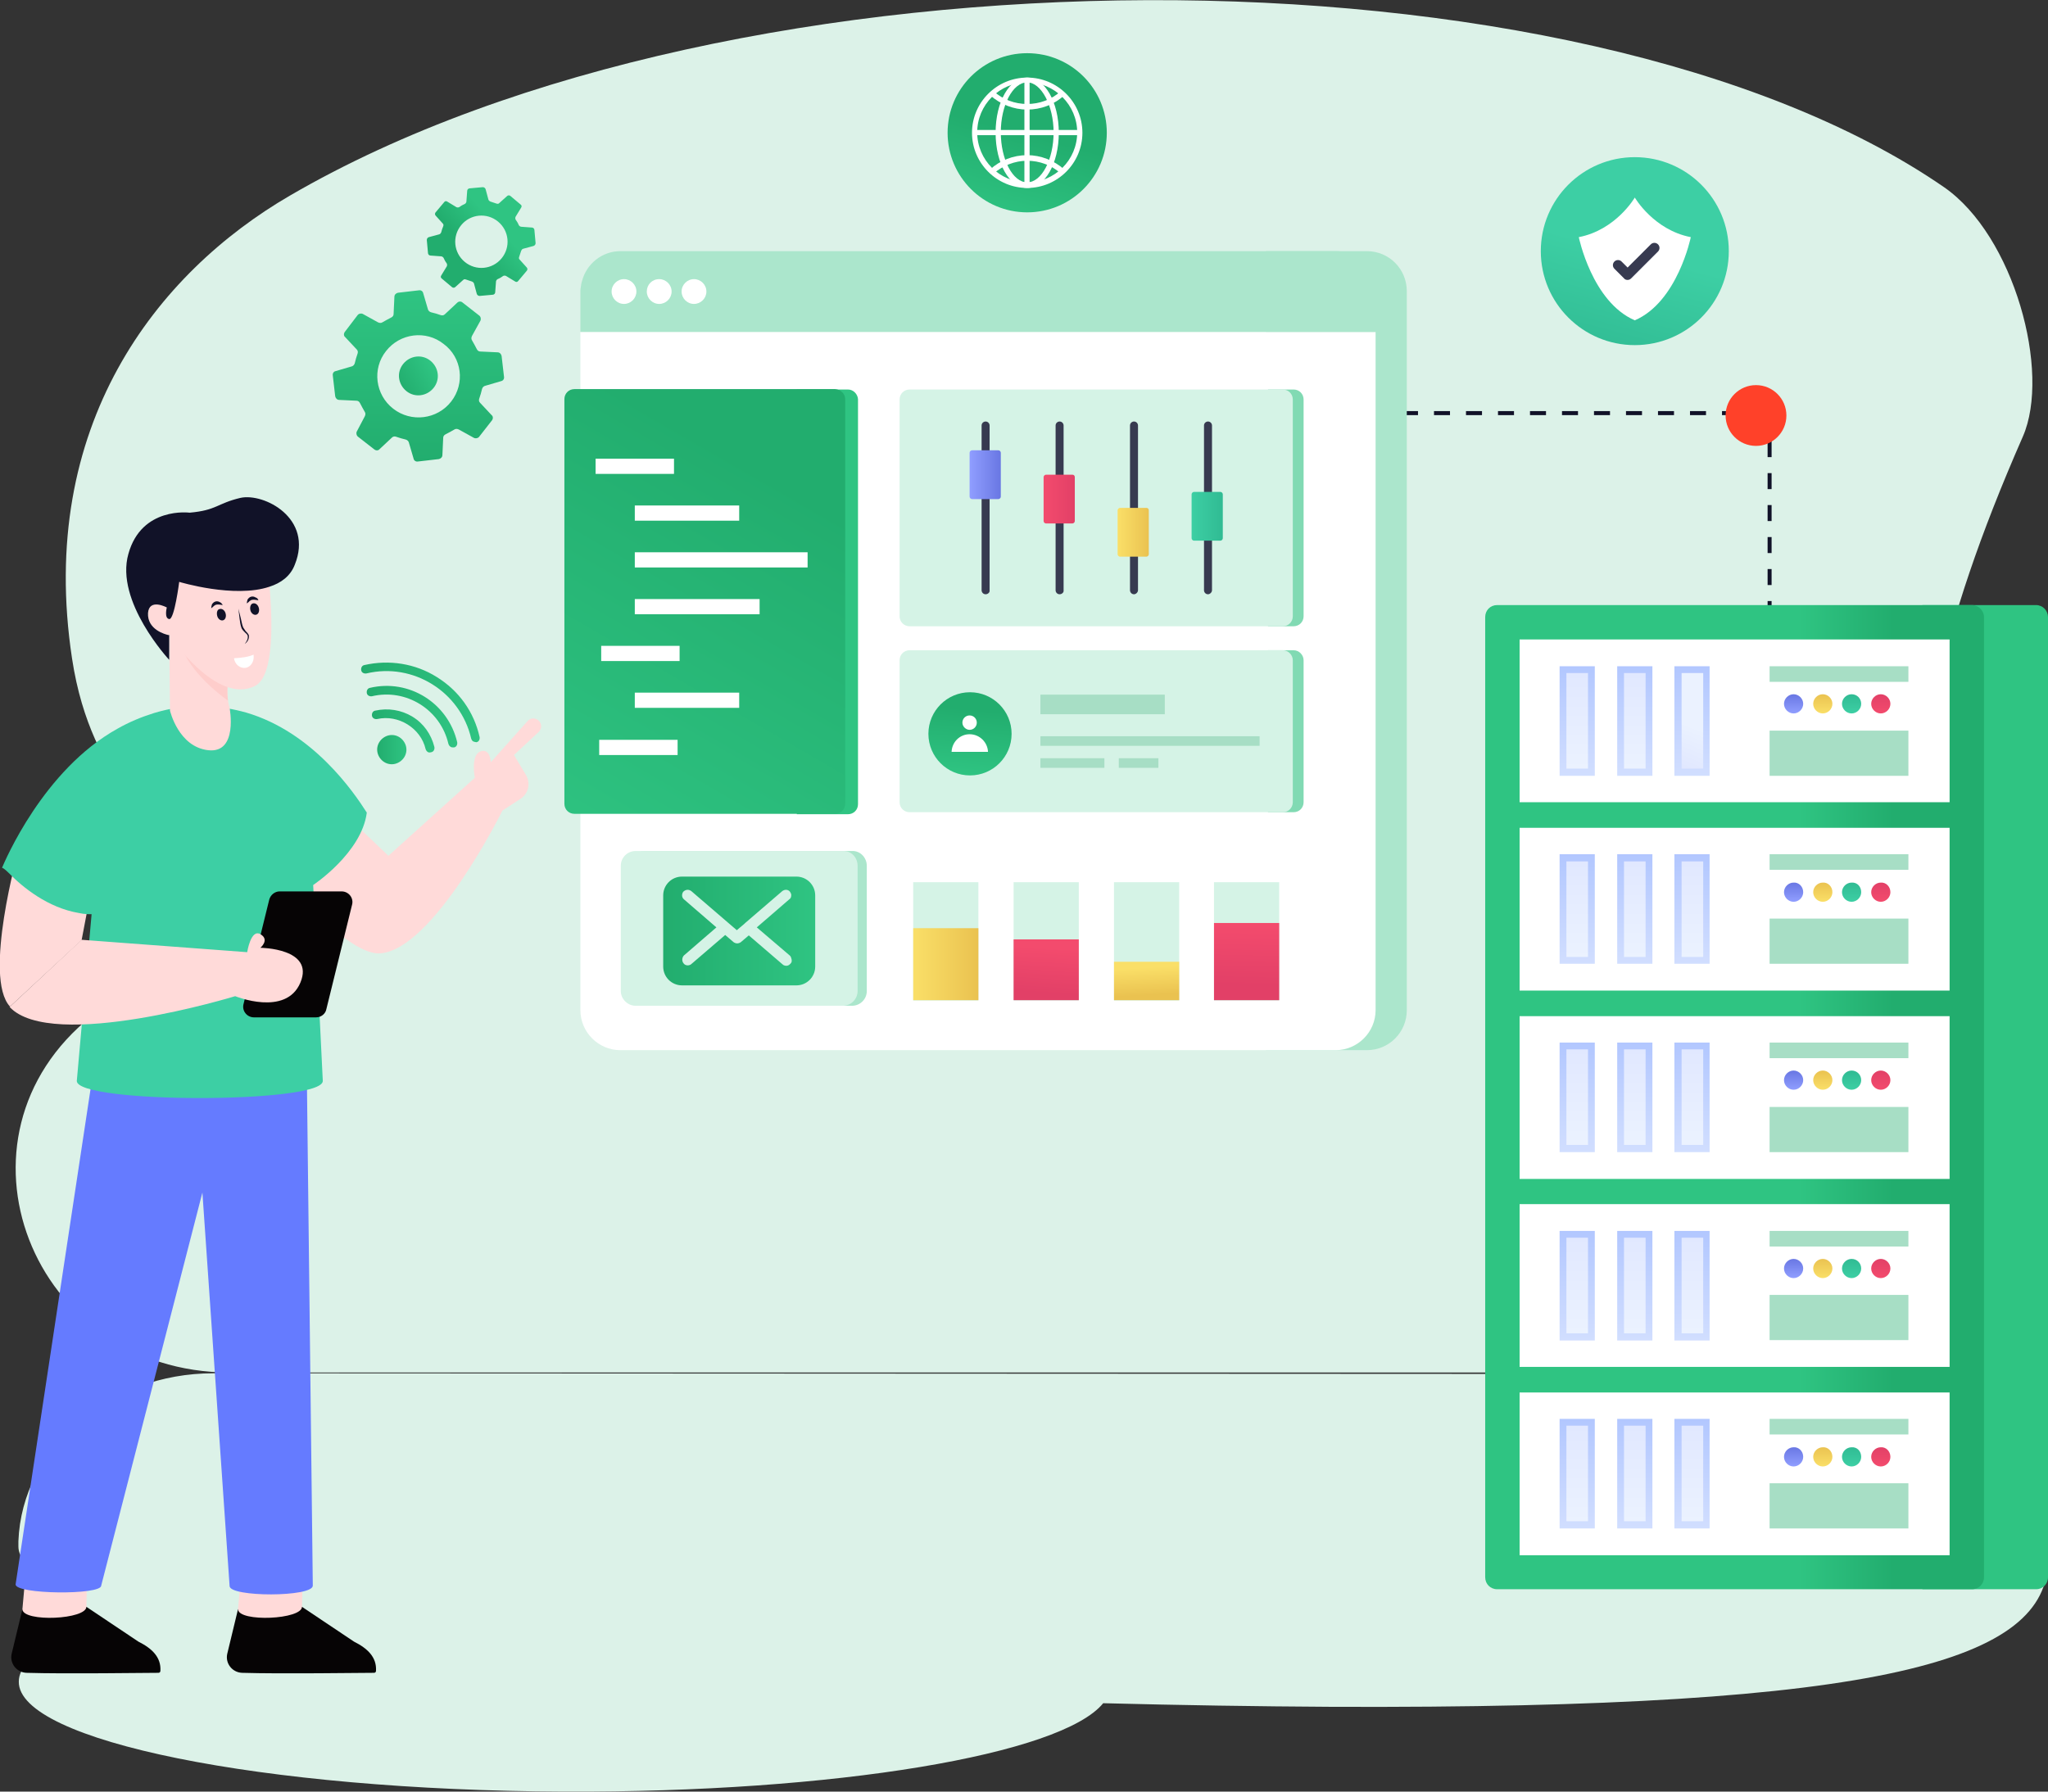 <?xml version="1.0" encoding="utf-8"?>
<!-- Generator: Adobe Illustrator 24.3.0, SVG Export Plug-In . SVG Version: 6.00 Build 0)  -->
<svg version="1.1" id="Layer_1" xmlns="http://www.w3.org/2000/svg" xmlns:xlink="http://www.w3.org/1999/xlink" x="0px" y="0px"
	 viewBox="0 0 512 448" enable-background="new 0 0 512 448" xml:space="preserve">
<rect x="0" y="0" width="512" height="448" fill="#333333" stroke="none"/>
<g id="Admin_Panel">
	<g>
		<g>
			<g>
				<g>
					<g>
						<g>
							<defs>
								<polygon id="SVGID_1_" points="1,1 2,1 1,2 								"/>
							</defs>
							<defs>
								<polygon id="SVGID_3_" points="-1,-1 -2,-1 -1,-2 								"/>
							</defs>
							<clipPath id="SVGID_5_">
								<use xlink:href="#SVGID_1_"  overflow="visible"/>
							</clipPath>
							<clipPath id="SVGID_6_" clip-path="url(#SVGID_5_)">
								<use xlink:href="#SVGID_3_"  overflow="visible"/>
							</clipPath>
							<defs>
								<filter id="Adobe_OpacityMaskFilter" filterUnits="userSpaceOnUse" x="3.9" y="0" width="505.7" height="343.2">
									<feColorMatrix  type="matrix" values="1 0 0 0 0  0 1 0 0 0  0 0 1 0 0  0 0 0 1 0"/>
								</filter>
							</defs>
							<mask maskUnits="userSpaceOnUse" x="3.9" y="0" width="505.7" height="343.2" id="SVGID_7_">
								<g filter="url(#Adobe_OpacityMaskFilter)">
									<g>
										<defs>
											<polygon id="SVGID_8_" points="1,1 2,1 1,2 											"/>
										</defs>
										<defs>
											<polygon id="SVGID_9_" points="-1,-1 -2,-1 -1,-2 											"/>
										</defs>
										<clipPath id="SVGID_10_" clip-path="url(#SVGID_6_)">
											<use xlink:href="#SVGID_8_"  overflow="visible"/>
										</clipPath>
										<clipPath id="SVGID_11_" clip-path="url(#SVGID_10_)">
											<use xlink:href="#SVGID_9_"  overflow="visible"/>
										</clipPath>
										
											<linearGradient id="SVGID_12_" gradientUnits="userSpaceOnUse" x1="288.253" y1="400.85" x2="266.122" y2="253.797" gradientTransform="matrix(1 0 0 -1 0 449)">
											<stop  offset="0" style="stop-color:#000000"/>
											<stop  offset="1" style="stop-color:#FFFFFF"/>
										</linearGradient>
										<path clip-path="url(#SVGID_11_)" fill="url(#SVGID_12_)" d="M456.2,343.2H57.4c-49.7,0-72.5-58.9-34.4-89.2
											c0.3-0.3,0.6-0.5,1-0.8c8.7-6.8,14.3-16.8,14.3-31.3c3.4-19.1-15.3-24.2-20.3-57.3C9.2,106.5,39.1,68.3,72.5,48.9
											C183.8-15.9,395.1-15.9,486,46.8c17.5,12.1,26.8,46.2,19.7,62.4c-43.6,99.3-20,126.1-1.7,161.1
											C521.5,303.8,495.7,343.2,456.2,343.2z"/>
									</g>
								</g>
							</mask>
							
								<linearGradient id="SVGID_13_" gradientUnits="userSpaceOnUse" x1="288.253" y1="400.85" x2="266.122" y2="253.797" gradientTransform="matrix(1 0 0 -1 0 449)">
								<stop  offset="0" style="stop-color:#000000"/>
								<stop  offset="1" style="stop-color:#FFFFFF"/>
							</linearGradient>
							<path clip-path="url(#SVGID_6_)" mask="url(#SVGID_7_)" fill="url(#SVGID_13_)" d="M456.2,343.2H57.4
								c-49.7,0-72.5-58.9-34.4-89.2c0.3-0.3,0.6-0.5,1-0.8c8.7-6.8,14.3-16.8,14.3-31.3c3.4-19.1-15.3-24.2-20.3-57.3
								C9.2,106.5,39.1,68.3,72.5,48.9C183.8-15.9,395.1-15.9,486,46.8c17.5,12.1,26.8,46.2,19.7,62.4
								c-43.6,99.3-20,126.1-1.7,161.1C521.5,303.8,495.7,343.2,456.2,343.2z"/>
						</g>
					</g>
					<path fill="#DCF2E8" d="M456.2,343.2H57.4c-49.7,0-72.5-58.9-34.4-89.2c0.3-0.3,0.6-0.5,1-0.8c8.7-6.8,14.3-16.8,14.3-31.3
						c3.4-19.1-15.3-24.2-20.3-57.3C9.2,106.5,39.1,68.3,72.5,48.9C183.8-15.9,395.1-15.9,486,46.8c17.5,12.1,26.8,46.2,19.7,62.4
						c-43.6,99.3-20,126.1-1.7,161.1C521.5,303.8,495.7,343.2,456.2,343.2z"/>
				</g>
				<g>
					<g>
						<defs>
							<polygon id="SVGID_14_" points="1,1 2,1 1,2 							"/>
						</defs>
						<defs>
							<polygon id="SVGID_15_" points="-1,-1 -2,-1 -1,-2 							"/>
						</defs>
						<clipPath id="SVGID_16_">
							<use xlink:href="#SVGID_14_"  overflow="visible"/>
						</clipPath>
						<clipPath id="SVGID_17_" clip-path="url(#SVGID_16_)">
							<use xlink:href="#SVGID_15_"  overflow="visible"/>
						</clipPath>
						<defs>
							<filter id="Adobe_OpacityMaskFilter_1_" filterUnits="userSpaceOnUse" x="4.6" y="343.4" width="507.4" height="104.6">
								<feColorMatrix  type="matrix" values="1 0 0 0 0  0 1 0 0 0  0 0 1 0 0  0 0 0 1 0"/>
							</filter>
						</defs>
						<mask maskUnits="userSpaceOnUse" x="4.6" y="343.4" width="507.4" height="104.6" id="SVGID_18_">
							<g filter="url(#Adobe_OpacityMaskFilter_1_)">
								<g>
									<defs>
										<polygon id="SVGID_19_" points="1,1 2,1 1,2 										"/>
									</defs>
									<defs>
										<polygon id="SVGID_20_" points="-1,-1 -2,-1 -1,-2 										"/>
									</defs>
									<clipPath id="SVGID_21_" clip-path="url(#SVGID_17_)">
										<use xlink:href="#SVGID_19_"  overflow="visible"/>
									</clipPath>
									<clipPath id="SVGID_22_" clip-path="url(#SVGID_21_)">
										<use xlink:href="#SVGID_20_"  overflow="visible"/>
									</clipPath>
									
										<linearGradient id="SVGID_23_" gradientUnits="userSpaceOnUse" x1="258.3" y1="17.896" x2="258.3" y2="126.059" gradientTransform="matrix(1 0 0 -1 0 449)">
										<stop  offset="0" style="stop-color:#000000"/>
										<stop  offset="1" style="stop-color:#FFFFFF"/>
									</linearGradient>
									<path clip-path="url(#SVGID_22_)" fill="url(#SVGID_23_)" d="M512,389v1.2c-0.2,24.8-39.9,37.2-179.4,36.6
										c-18.3-0.1-37.4-0.4-56.8-0.9c-10.4,12.8-66.8,22.4-134.9,22.1C65.5,447.7,4.5,435.3,4.7,420.5c0-1.8,0.9-3.5,2.5-5.1
										c7.1-7.1,6.5-17-0.4-24.2c-1.5-1.5-2.2-3-2.2-4.5c0-0.4,0-0.9,0-1.3c0.9-23.5,22.7-42,48.7-42l407.4,0.2
										C488.6,343.4,511.7,363.7,512,389z"/>
								</g>
							</g>
						</mask>
						
							<linearGradient id="SVGID_24_" gradientUnits="userSpaceOnUse" x1="258.3" y1="17.896" x2="258.3" y2="126.059" gradientTransform="matrix(1 0 0 -1 0 449)">
							<stop  offset="0" style="stop-color:#000000"/>
							<stop  offset="1" style="stop-color:#FFFFFF"/>
						</linearGradient>
						<path clip-path="url(#SVGID_17_)" mask="url(#SVGID_18_)" fill="url(#SVGID_24_)" d="M512,389v1.2
							c-0.2,24.8-39.9,37.2-179.4,36.6c-18.3-0.1-37.4-0.4-56.8-0.9c-10.4,12.8-66.8,22.4-134.9,22.1
							C65.5,447.7,4.5,435.3,4.7,420.5c0-1.8,0.9-3.5,2.5-5.1c7.1-7.1,6.5-17-0.4-24.2c-1.5-1.5-2.2-3-2.2-4.5c0-0.4,0-0.9,0-1.3
							c0.9-23.5,22.7-42,48.7-42l407.4,0.2C488.6,343.4,511.7,363.7,512,389z"/>
					</g>
				</g>
				<path fill="#DCF2E8" d="M512,389v1.2c-0.2,24.8-39.9,37.2-179.4,36.6c-18.3-0.1-37.4-0.4-56.8-0.9
					c-10.4,12.8-66.8,22.4-134.9,22.1C65.5,447.7,4.5,435.3,4.7,420.5c0-1.8,0.9-3.5,2.5-5.1c7.1-7.1,6.5-17-0.4-24.2
					c-1.5-1.5-2.2-3-2.2-4.5c0-0.4,0-0.9,0-1.3c0.9-23.5,22.7-42,48.7-42l407.4,0.2C488.6,343.4,511.7,363.7,512,389z"/>
			</g>
		</g>
		<g>
			<g>
				<g>
					<path fill="#111228" d="M442.9,210.3h-1v-4h1V210.3z M442.9,202.3h-1v-4h1V202.3z M442.9,194.3h-1v-4h1V194.3z M442.9,186.3h-1
						v-4h1V186.3z M442.9,178.3h-1v-4h1V178.3z M442.9,170.3h-1v-4h1V170.3z M442.9,162.3h-1v-4h1V162.3z M442.9,154.3h-1v-4h1
						V154.3z M442.9,146.3h-1v-4h1V146.3z M442.9,138.3h-1v-4h1V138.3z M442.9,130.3h-1v-4h1V130.3z M442.9,122.3h-1v-4h1V122.3z
						 M442.9,114.3h-1v-4h1V114.3z M441,106.7c-0.6-1-1.6-1.9-2.7-2.4l0.4-0.9c1.3,0.6,2.4,1.5,3.2,2.8L441,106.7z M434.5,103.8h-4
						v-1h4V103.8z M426.5,103.8h-4v-1h4V103.8z M418.5,103.8h-4v-1h4V103.8z M410.5,103.8h-4v-1h4V103.8z M402.5,103.8h-4v-1h4
						V103.8z M394.5,103.8h-4v-1h4V103.8z M386.5,103.8h-4v-1h4V103.8z M378.5,103.8h-4v-1h4V103.8z M370.5,103.8h-4v-1h4V103.8z
						 M362.5,103.8h-4v-1h4V103.8z M354.5,103.8h-4v-1h4V103.8z M346.5,103.8h-4v-1h4V103.8z M338.5,103.8h-4v-1h4V103.8z
						 M330.5,103.8h-4v-1h4V103.8z"/>
				</g>
				<g>
					
						<linearGradient id="SVGID_25_" gradientUnits="userSpaceOnUse" x1="418.336" y1="174.65" x2="455.219" y2="174.65" gradientTransform="matrix(1 0 0 -1 0 449)">
						<stop  offset="0" style="stop-color:#22AD6E"/>
						<stop  offset="1" style="stop-color:#2FC482"/>
					</linearGradient>
					<path fill="url(#SVGID_25_)" d="M509,151.3h-28.4v246.1H509c1.7,0,3-1.3,3-3V154.3C512,152.7,510.7,151.3,509,151.3z"/>
					
						<linearGradient id="SVGID_26_" gradientUnits="userSpaceOnUse" x1="473.191" y1="174.65" x2="449.799" y2="174.65" gradientTransform="matrix(1 0 0 -1 0 449)">
						<stop  offset="0" style="stop-color:#22AD6E"/>
						<stop  offset="1" style="stop-color:#2FC482"/>
					</linearGradient>
					<path fill="url(#SVGID_26_)" d="M496,154.3v240.1c0,1.7-1.3,3-3,3H374.3c-1.7,0-3-1.3-3-3V154.3c0-1.7,1.3-3,3-3H493
						C494.6,151.3,496,152.7,496,154.3z"/>
					<g>
						<rect x="379.9" y="159.9" fill="#FFFFFF" width="107.5" height="40.7"/>
						<g>
							<g>
								<rect x="442.4" y="166.6" fill="#A7DEC5" width="34.7" height="3.9"/>
								<rect x="442.4" y="182.7" fill="#A7DEC5" width="34.7" height="11.3"/>
								
									<linearGradient id="SVGID_27_" gradientUnits="userSpaceOnUse" x1="448.4" y1="270.58" x2="448.4" y2="275.415" gradientTransform="matrix(1 0 0 -1 0 449)">
									<stop  offset="0" style="stop-color:#909EFF"/>
									<stop  offset="1" style="stop-color:#6977E3"/>
								</linearGradient>
								<path fill="url(#SVGID_27_)" d="M450.8,176c0,1.3-1.1,2.4-2.4,2.4s-2.4-1.1-2.4-2.4c0-1.3,1.1-2.4,2.4-2.4
									C449.7,173.6,450.8,174.7,450.8,176z"/>
								
									<linearGradient id="SVGID_28_" gradientUnits="userSpaceOnUse" x1="455.7" y1="270.58" x2="455.7" y2="275.415" gradientTransform="matrix(1 0 0 -1 0 449)">
									<stop  offset="0" style="stop-color:#FADF68"/>
									<stop  offset="1" style="stop-color:#EAC250"/>
								</linearGradient>
								<path fill="url(#SVGID_28_)" d="M458.1,176c0,1.3-1.1,2.4-2.4,2.4s-2.4-1.1-2.4-2.4c0-1.3,1.1-2.4,2.4-2.4
									S458.1,174.7,458.1,176z"/>
								
									<linearGradient id="SVGID_29_" gradientUnits="userSpaceOnUse" x1="462.9" y1="270.58" x2="462.9" y2="275.415" gradientTransform="matrix(1 0 0 -1 0 449)">
									<stop  offset="0" style="stop-color:#3DCFA4"/>
									<stop  offset="1" style="stop-color:#30BB93"/>
								</linearGradient>
								<path fill="url(#SVGID_29_)" d="M465.3,176c0,1.3-1.1,2.4-2.4,2.4s-2.4-1.1-2.4-2.4c0-1.3,1.1-2.4,2.4-2.4
									C464.3,173.6,465.3,174.7,465.3,176z"/>
								
									<linearGradient id="SVGID_30_" gradientUnits="userSpaceOnUse" x1="470.2" y1="270.58" x2="470.2" y2="275.415" gradientTransform="matrix(1 0 0 -1 0 449)">
									<stop  offset="0" style="stop-color:#F34B6D"/>
									<stop  offset="1" style="stop-color:#E24067"/>
								</linearGradient>
								<path fill="url(#SVGID_30_)" d="M472.6,176c0,1.3-1.1,2.4-2.4,2.4s-2.4-1.1-2.4-2.4c0-1.3,1.1-2.4,2.4-2.4
									S472.6,174.7,472.6,176z"/>
							</g>
							<g>
								
									<linearGradient id="SVGID_31_" gradientUnits="userSpaceOnUse" x1="423" y1="255.067" x2="423" y2="282.418" gradientTransform="matrix(1 0 0 -1 0 449)">
									<stop  offset="0" style="stop-color:#D1DEFF"/>
									<stop  offset="1" style="stop-color:#B2C7FF"/>
								</linearGradient>
								<rect x="418.6" y="166.6" fill="url(#SVGID_31_)" width="8.8" height="27.4"/>
								
									<linearGradient id="SVGID_32_" gradientUnits="userSpaceOnUse" x1="422.618" y1="267.554" x2="418.84" y2="258.182" gradientTransform="matrix(1 0 0 -1 0 449)">
									<stop  offset="0" style="stop-color:#EBF2FF"/>
									<stop  offset="1" style="stop-color:#E1E8FF"/>
								</linearGradient>
								<rect x="420.4" y="168.3" fill="url(#SVGID_32_)" width="5.4" height="23.9"/>
								
									<linearGradient id="SVGID_33_" gradientUnits="userSpaceOnUse" x1="408.7" y1="255.067" x2="408.7" y2="282.418" gradientTransform="matrix(1 0 0 -1 0 449)">
									<stop  offset="0" style="stop-color:#D1DEFF"/>
									<stop  offset="1" style="stop-color:#B2C7FF"/>
								</linearGradient>
								<rect x="404.3" y="166.6" fill="url(#SVGID_33_)" width="8.8" height="27.4"/>
								
									<linearGradient id="SVGID_34_" gradientUnits="userSpaceOnUse" x1="408.7" y1="256.8" x2="408.7" y2="280.7" gradientTransform="matrix(1 0 0 -1 0 449)">
									<stop  offset="0" style="stop-color:#EBF2FF"/>
									<stop  offset="1" style="stop-color:#E1E8FF"/>
								</linearGradient>
								<rect x="406" y="168.3" fill="url(#SVGID_34_)" width="5.4" height="23.9"/>
								
									<linearGradient id="SVGID_35_" gradientUnits="userSpaceOnUse" x1="394.3" y1="255.067" x2="394.3" y2="282.418" gradientTransform="matrix(1 0 0 -1 0 449)">
									<stop  offset="0" style="stop-color:#D1DEFF"/>
									<stop  offset="1" style="stop-color:#B2C7FF"/>
								</linearGradient>
								<rect x="389.9" y="166.6" fill="url(#SVGID_35_)" width="8.8" height="27.4"/>
								
									<linearGradient id="SVGID_36_" gradientUnits="userSpaceOnUse" x1="394.3" y1="256.8" x2="394.3" y2="280.7" gradientTransform="matrix(1 0 0 -1 0 449)">
									<stop  offset="0" style="stop-color:#EBF2FF"/>
									<stop  offset="1" style="stop-color:#E1E8FF"/>
								</linearGradient>
								<rect x="391.6" y="168.3" fill="url(#SVGID_36_)" width="5.4" height="23.9"/>
							</g>
						</g>
					</g>
					<g>
						<rect x="379.9" y="207" fill="#FFFFFF" width="107.5" height="40.7"/>
						<g>
							<g>
								<rect x="442.4" y="213.6" fill="#A7DEC5" width="34.7" height="3.9"/>
								<rect x="442.4" y="229.7" fill="#A7DEC5" width="34.7" height="11.3"/>
								
									<linearGradient id="SVGID_37_" gradientUnits="userSpaceOnUse" x1="448.4" y1="223.518" x2="448.4" y2="228.352" gradientTransform="matrix(1 0 0 -1 0 449)">
									<stop  offset="0" style="stop-color:#909EFF"/>
									<stop  offset="1" style="stop-color:#6977E3"/>
								</linearGradient>
								<path fill="url(#SVGID_37_)" d="M450.8,223.1c0,1.3-1.1,2.4-2.4,2.4s-2.4-1.1-2.4-2.4c0-1.3,1.1-2.4,2.4-2.4
									C449.7,220.6,450.8,221.7,450.8,223.1z"/>
								
									<linearGradient id="SVGID_38_" gradientUnits="userSpaceOnUse" x1="455.7" y1="223.518" x2="455.7" y2="228.352" gradientTransform="matrix(1 0 0 -1 0 449)">
									<stop  offset="0" style="stop-color:#FADF68"/>
									<stop  offset="1" style="stop-color:#EAC250"/>
								</linearGradient>
								<path fill="url(#SVGID_38_)" d="M458.1,223.1c0,1.3-1.1,2.4-2.4,2.4s-2.4-1.1-2.4-2.4c0-1.3,1.1-2.4,2.4-2.4
									C457,220.6,458.1,221.7,458.1,223.1z"/>
								
									<linearGradient id="SVGID_39_" gradientUnits="userSpaceOnUse" x1="462.9" y1="223.518" x2="462.9" y2="228.352" gradientTransform="matrix(1 0 0 -1 0 449)">
									<stop  offset="0" style="stop-color:#3DCFA4"/>
									<stop  offset="1" style="stop-color:#30BB93"/>
								</linearGradient>
								<path fill="url(#SVGID_39_)" d="M465.3,223.1c0,1.3-1.1,2.4-2.4,2.4s-2.4-1.1-2.4-2.4c0-1.3,1.1-2.4,2.4-2.4
									C464.3,220.6,465.3,221.7,465.3,223.1z"/>
								
									<linearGradient id="SVGID_40_" gradientUnits="userSpaceOnUse" x1="470.2" y1="223.518" x2="470.2" y2="228.352" gradientTransform="matrix(1 0 0 -1 0 449)">
									<stop  offset="0" style="stop-color:#F34B6D"/>
									<stop  offset="1" style="stop-color:#E24067"/>
								</linearGradient>
								<path fill="url(#SVGID_40_)" d="M472.6,223.1c0,1.3-1.1,2.4-2.4,2.4s-2.4-1.1-2.4-2.4c0-1.3,1.1-2.4,2.4-2.4
									C471.5,220.6,472.6,221.7,472.6,223.1z"/>
							</g>
							<g>
								
									<linearGradient id="SVGID_41_" gradientUnits="userSpaceOnUse" x1="423" y1="208" x2="423" y2="235.351" gradientTransform="matrix(1 0 0 -1 0 449)">
									<stop  offset="0" style="stop-color:#D1DEFF"/>
									<stop  offset="1" style="stop-color:#B2C7FF"/>
								</linearGradient>
								<rect x="418.6" y="213.6" fill="url(#SVGID_41_)" width="8.8" height="27.4"/>
								
									<linearGradient id="SVGID_42_" gradientUnits="userSpaceOnUse" x1="423.1" y1="209.7" x2="423.1" y2="233.6" gradientTransform="matrix(1 0 0 -1 0 449)">
									<stop  offset="0" style="stop-color:#EBF2FF"/>
									<stop  offset="1" style="stop-color:#E1E8FF"/>
								</linearGradient>
								<rect x="420.4" y="215.4" fill="url(#SVGID_42_)" width="5.4" height="23.9"/>
								
									<linearGradient id="SVGID_43_" gradientUnits="userSpaceOnUse" x1="408.7" y1="208" x2="408.7" y2="235.351" gradientTransform="matrix(1 0 0 -1 0 449)">
									<stop  offset="0" style="stop-color:#D1DEFF"/>
									<stop  offset="1" style="stop-color:#B2C7FF"/>
								</linearGradient>
								<rect x="404.3" y="213.6" fill="url(#SVGID_43_)" width="8.8" height="27.4"/>
								
									<linearGradient id="SVGID_44_" gradientUnits="userSpaceOnUse" x1="408.7" y1="209.7" x2="408.7" y2="233.6" gradientTransform="matrix(1 0 0 -1 0 449)">
									<stop  offset="0" style="stop-color:#EBF2FF"/>
									<stop  offset="1" style="stop-color:#E1E8FF"/>
								</linearGradient>
								<rect x="406" y="215.4" fill="url(#SVGID_44_)" width="5.4" height="23.9"/>
								
									<linearGradient id="SVGID_45_" gradientUnits="userSpaceOnUse" x1="394.3" y1="208" x2="394.3" y2="235.351" gradientTransform="matrix(1 0 0 -1 0 449)">
									<stop  offset="0" style="stop-color:#D1DEFF"/>
									<stop  offset="1" style="stop-color:#B2C7FF"/>
								</linearGradient>
								<rect x="389.9" y="213.6" fill="url(#SVGID_45_)" width="8.8" height="27.4"/>
								
									<linearGradient id="SVGID_46_" gradientUnits="userSpaceOnUse" x1="394.3" y1="209.7" x2="394.3" y2="233.6" gradientTransform="matrix(1 0 0 -1 0 449)">
									<stop  offset="0" style="stop-color:#EBF2FF"/>
									<stop  offset="1" style="stop-color:#E1E8FF"/>
								</linearGradient>
								<rect x="391.6" y="215.4" fill="url(#SVGID_46_)" width="5.4" height="23.9"/>
							</g>
						</g>
					</g>
					<g>
						<rect x="379.9" y="254.1" fill="#FFFFFF" width="107.5" height="40.7"/>
						<g>
							<g>
								<rect x="442.4" y="260.7" fill="#A7DEC5" width="34.7" height="3.9"/>
								<rect x="442.4" y="276.8" fill="#A7DEC5" width="34.7" height="11.3"/>
								
									<linearGradient id="SVGID_47_" gradientUnits="userSpaceOnUse" x1="448.4" y1="176.455" x2="448.4" y2="181.289" gradientTransform="matrix(1 0 0 -1 0 449)">
									<stop  offset="0" style="stop-color:#909EFF"/>
									<stop  offset="1" style="stop-color:#6977E3"/>
								</linearGradient>
								<path fill="url(#SVGID_47_)" d="M450.8,270.1c0,1.3-1.1,2.4-2.4,2.4s-2.4-1.1-2.4-2.4s1.1-2.4,2.4-2.4
									C449.7,267.7,450.8,268.8,450.8,270.1z"/>
								
									<linearGradient id="SVGID_48_" gradientUnits="userSpaceOnUse" x1="455.7" y1="176.455" x2="455.7" y2="181.289" gradientTransform="matrix(1 0 0 -1 0 449)">
									<stop  offset="0" style="stop-color:#FADF68"/>
									<stop  offset="1" style="stop-color:#EAC250"/>
								</linearGradient>
								<path fill="url(#SVGID_48_)" d="M458.1,270.1c0,1.3-1.1,2.4-2.4,2.4s-2.4-1.1-2.4-2.4s1.1-2.4,2.4-2.4
									S458.1,268.8,458.1,270.1z"/>
								
									<linearGradient id="SVGID_49_" gradientUnits="userSpaceOnUse" x1="462.9" y1="176.455" x2="462.9" y2="181.289" gradientTransform="matrix(1 0 0 -1 0 449)">
									<stop  offset="0" style="stop-color:#3DCFA4"/>
									<stop  offset="1" style="stop-color:#30BB93"/>
								</linearGradient>
								<path fill="url(#SVGID_49_)" d="M465.3,270.1c0,1.3-1.1,2.4-2.4,2.4s-2.4-1.1-2.4-2.4s1.1-2.4,2.4-2.4
									C464.3,267.7,465.3,268.8,465.3,270.1z"/>
								
									<linearGradient id="SVGID_50_" gradientUnits="userSpaceOnUse" x1="470.2" y1="176.455" x2="470.2" y2="181.289" gradientTransform="matrix(1 0 0 -1 0 449)">
									<stop  offset="0" style="stop-color:#F34B6D"/>
									<stop  offset="1" style="stop-color:#E24067"/>
								</linearGradient>
								<path fill="url(#SVGID_50_)" d="M472.6,270.1c0,1.3-1.1,2.4-2.4,2.4s-2.4-1.1-2.4-2.4s1.1-2.4,2.4-2.4
									S472.6,268.8,472.6,270.1z"/>
							</g>
							<g>
								
									<linearGradient id="SVGID_51_" gradientUnits="userSpaceOnUse" x1="423" y1="160.941" x2="423" y2="188.292" gradientTransform="matrix(1 0 0 -1 0 449)">
									<stop  offset="0" style="stop-color:#D1DEFF"/>
									<stop  offset="1" style="stop-color:#B2C7FF"/>
								</linearGradient>
								<rect x="418.6" y="260.7" fill="url(#SVGID_51_)" width="8.8" height="27.4"/>
								
									<linearGradient id="SVGID_52_" gradientUnits="userSpaceOnUse" x1="423.1" y1="162.656" x2="423.1" y2="186.556" gradientTransform="matrix(1 0 0 -1 0 449)">
									<stop  offset="0" style="stop-color:#EBF2FF"/>
									<stop  offset="1" style="stop-color:#E1E8FF"/>
								</linearGradient>
								<rect x="420.4" y="262.4" fill="url(#SVGID_52_)" width="5.4" height="23.9"/>
								
									<linearGradient id="SVGID_53_" gradientUnits="userSpaceOnUse" x1="408.7" y1="160.941" x2="408.7" y2="188.292" gradientTransform="matrix(1 0 0 -1 0 449)">
									<stop  offset="0" style="stop-color:#D1DEFF"/>
									<stop  offset="1" style="stop-color:#B2C7FF"/>
								</linearGradient>
								<rect x="404.3" y="260.7" fill="url(#SVGID_53_)" width="8.8" height="27.4"/>
								
									<linearGradient id="SVGID_54_" gradientUnits="userSpaceOnUse" x1="408.7" y1="162.656" x2="408.7" y2="186.556" gradientTransform="matrix(1 0 0 -1 0 449)">
									<stop  offset="0" style="stop-color:#EBF2FF"/>
									<stop  offset="1" style="stop-color:#E1E8FF"/>
								</linearGradient>
								<rect x="406" y="262.4" fill="url(#SVGID_54_)" width="5.4" height="23.9"/>
								
									<linearGradient id="SVGID_55_" gradientUnits="userSpaceOnUse" x1="394.3" y1="160.941" x2="394.3" y2="188.292" gradientTransform="matrix(1 0 0 -1 0 449)">
									<stop  offset="0" style="stop-color:#D1DEFF"/>
									<stop  offset="1" style="stop-color:#B2C7FF"/>
								</linearGradient>
								<rect x="389.9" y="260.7" fill="url(#SVGID_55_)" width="8.8" height="27.4"/>
								
									<linearGradient id="SVGID_56_" gradientUnits="userSpaceOnUse" x1="394.3" y1="162.656" x2="394.3" y2="186.556" gradientTransform="matrix(1 0 0 -1 0 449)">
									<stop  offset="0" style="stop-color:#EBF2FF"/>
									<stop  offset="1" style="stop-color:#E1E8FF"/>
								</linearGradient>
								<rect x="391.6" y="262.4" fill="url(#SVGID_56_)" width="5.4" height="23.9"/>
							</g>
						</g>
					</g>
					<g>
						<rect x="379.9" y="301.1" fill="#FFFFFF" width="107.5" height="40.7"/>
						<g>
							<g>
								<rect x="442.4" y="307.8" fill="#A7DEC5" width="34.7" height="3.9"/>
								<rect x="442.4" y="323.8" fill="#A7DEC5" width="34.7" height="11.3"/>
								
									<linearGradient id="SVGID_57_" gradientUnits="userSpaceOnUse" x1="448.4" y1="129.392" x2="448.4" y2="134.226" gradientTransform="matrix(1 0 0 -1 0 449)">
									<stop  offset="0" style="stop-color:#909EFF"/>
									<stop  offset="1" style="stop-color:#6977E3"/>
								</linearGradient>
								<path fill="url(#SVGID_57_)" d="M450.8,317.2c0,1.3-1.1,2.4-2.4,2.4s-2.4-1.1-2.4-2.4s1.1-2.4,2.4-2.4
									C449.7,314.8,450.8,315.9,450.8,317.2z"/>
								
									<linearGradient id="SVGID_58_" gradientUnits="userSpaceOnUse" x1="455.7" y1="129.392" x2="455.7" y2="134.226" gradientTransform="matrix(1 0 0 -1 0 449)">
									<stop  offset="0" style="stop-color:#FADF68"/>
									<stop  offset="1" style="stop-color:#EAC250"/>
								</linearGradient>
								<path fill="url(#SVGID_58_)" d="M458.1,317.2c0,1.3-1.1,2.4-2.4,2.4s-2.4-1.1-2.4-2.4s1.1-2.4,2.4-2.4
									C457,314.8,458.1,315.9,458.1,317.2z"/>
								
									<linearGradient id="SVGID_59_" gradientUnits="userSpaceOnUse" x1="462.9" y1="129.392" x2="462.9" y2="134.226" gradientTransform="matrix(1 0 0 -1 0 449)">
									<stop  offset="0" style="stop-color:#3DCFA4"/>
									<stop  offset="1" style="stop-color:#30BB93"/>
								</linearGradient>
								<path fill="url(#SVGID_59_)" d="M465.3,317.2c0,1.3-1.1,2.4-2.4,2.4s-2.4-1.1-2.4-2.4s1.1-2.4,2.4-2.4
									C464.3,314.8,465.3,315.9,465.3,317.2z"/>
								
									<linearGradient id="SVGID_60_" gradientUnits="userSpaceOnUse" x1="470.2" y1="129.392" x2="470.2" y2="134.226" gradientTransform="matrix(1 0 0 -1 0 449)">
									<stop  offset="0" style="stop-color:#F34B6D"/>
									<stop  offset="1" style="stop-color:#E24067"/>
								</linearGradient>
								<path fill="url(#SVGID_60_)" d="M472.6,317.2c0,1.3-1.1,2.4-2.4,2.4s-2.4-1.1-2.4-2.4s1.1-2.4,2.4-2.4
									C471.5,314.8,472.6,315.9,472.6,317.2z"/>
							</g>
							<g>
								
									<linearGradient id="SVGID_61_" gradientUnits="userSpaceOnUse" x1="423" y1="113.879" x2="423" y2="141.23" gradientTransform="matrix(1 0 0 -1 0 449)">
									<stop  offset="0" style="stop-color:#D1DEFF"/>
									<stop  offset="1" style="stop-color:#B2C7FF"/>
								</linearGradient>
								<rect x="418.6" y="307.8" fill="url(#SVGID_61_)" width="8.8" height="27.4"/>
								
									<linearGradient id="SVGID_62_" gradientUnits="userSpaceOnUse" x1="423.1" y1="115.6" x2="423.1" y2="139.5" gradientTransform="matrix(1 0 0 -1 0 449)">
									<stop  offset="0" style="stop-color:#EBF2FF"/>
									<stop  offset="1" style="stop-color:#E1E8FF"/>
								</linearGradient>
								<rect x="420.4" y="309.5" fill="url(#SVGID_62_)" width="5.4" height="23.9"/>
								
									<linearGradient id="SVGID_63_" gradientUnits="userSpaceOnUse" x1="408.7" y1="113.879" x2="408.7" y2="141.23" gradientTransform="matrix(1 0 0 -1 0 449)">
									<stop  offset="0" style="stop-color:#D1DEFF"/>
									<stop  offset="1" style="stop-color:#B2C7FF"/>
								</linearGradient>
								<rect x="404.3" y="307.8" fill="url(#SVGID_63_)" width="8.8" height="27.4"/>
								
									<linearGradient id="SVGID_64_" gradientUnits="userSpaceOnUse" x1="408.7" y1="115.6" x2="408.7" y2="139.5" gradientTransform="matrix(1 0 0 -1 0 449)">
									<stop  offset="0" style="stop-color:#EBF2FF"/>
									<stop  offset="1" style="stop-color:#E1E8FF"/>
								</linearGradient>
								<rect x="406" y="309.5" fill="url(#SVGID_64_)" width="5.4" height="23.9"/>
								
									<linearGradient id="SVGID_65_" gradientUnits="userSpaceOnUse" x1="394.3" y1="113.879" x2="394.3" y2="141.23" gradientTransform="matrix(1 0 0 -1 0 449)">
									<stop  offset="0" style="stop-color:#D1DEFF"/>
									<stop  offset="1" style="stop-color:#B2C7FF"/>
								</linearGradient>
								<rect x="389.9" y="307.8" fill="url(#SVGID_65_)" width="8.8" height="27.4"/>
								
									<linearGradient id="SVGID_66_" gradientUnits="userSpaceOnUse" x1="394.3" y1="115.6" x2="394.3" y2="139.5" gradientTransform="matrix(1 0 0 -1 0 449)">
									<stop  offset="0" style="stop-color:#EBF2FF"/>
									<stop  offset="1" style="stop-color:#E1E8FF"/>
								</linearGradient>
								<rect x="391.6" y="309.5" fill="url(#SVGID_66_)" width="5.4" height="23.9"/>
							</g>
						</g>
					</g>
					<g>
						<rect x="379.9" y="348.2" fill="#FFFFFF" width="107.5" height="40.7"/>
						<g>
							<g>
								<rect x="442.4" y="354.8" fill="#A7DEC5" width="34.7" height="3.9"/>
								<rect x="442.4" y="370.9" fill="#A7DEC5" width="34.7" height="11.3"/>
								
									<linearGradient id="SVGID_67_" gradientUnits="userSpaceOnUse" x1="448.4" y1="82.329" x2="448.4" y2="87.163" gradientTransform="matrix(1 0 0 -1 0 449)">
									<stop  offset="0" style="stop-color:#909EFF"/>
									<stop  offset="1" style="stop-color:#6977E3"/>
								</linearGradient>
								<path fill="url(#SVGID_67_)" d="M450.8,364.3c0,1.3-1.1,2.4-2.4,2.4s-2.4-1.1-2.4-2.4s1.1-2.4,2.4-2.4
									C449.7,361.8,450.8,362.9,450.8,364.3z"/>
								
									<linearGradient id="SVGID_68_" gradientUnits="userSpaceOnUse" x1="455.7" y1="82.329" x2="455.7" y2="87.163" gradientTransform="matrix(1 0 0 -1 0 449)">
									<stop  offset="0" style="stop-color:#FADF68"/>
									<stop  offset="1" style="stop-color:#EAC250"/>
								</linearGradient>
								<path fill="url(#SVGID_68_)" d="M458.1,364.3c0,1.3-1.1,2.4-2.4,2.4s-2.4-1.1-2.4-2.4s1.1-2.4,2.4-2.4
									C457,361.8,458.1,362.9,458.1,364.3z"/>
								
									<linearGradient id="SVGID_69_" gradientUnits="userSpaceOnUse" x1="462.9" y1="82.329" x2="462.9" y2="87.163" gradientTransform="matrix(1 0 0 -1 0 449)">
									<stop  offset="0" style="stop-color:#3DCFA4"/>
									<stop  offset="1" style="stop-color:#30BB93"/>
								</linearGradient>
								<path fill="url(#SVGID_69_)" d="M465.3,364.3c0,1.3-1.1,2.4-2.4,2.4s-2.4-1.1-2.4-2.4s1.1-2.4,2.4-2.4
									C464.3,361.8,465.3,362.9,465.3,364.3z"/>
								
									<linearGradient id="SVGID_70_" gradientUnits="userSpaceOnUse" x1="470.2" y1="82.329" x2="470.2" y2="87.163" gradientTransform="matrix(1 0 0 -1 0 449)">
									<stop  offset="0" style="stop-color:#F34B6D"/>
									<stop  offset="1" style="stop-color:#E24067"/>
								</linearGradient>
								<path fill="url(#SVGID_70_)" d="M472.6,364.3c0,1.3-1.1,2.4-2.4,2.4s-2.4-1.1-2.4-2.4s1.1-2.4,2.4-2.4
									C471.5,361.8,472.6,362.9,472.6,364.3z"/>
							</g>
							<g>
								
									<linearGradient id="SVGID_71_" gradientUnits="userSpaceOnUse" x1="423" y1="66.8" x2="423" y2="94.151" gradientTransform="matrix(1 0 0 -1 0 449)">
									<stop  offset="0" style="stop-color:#D1DEFF"/>
									<stop  offset="1" style="stop-color:#B2C7FF"/>
								</linearGradient>
								<rect x="418.6" y="354.8" fill="url(#SVGID_71_)" width="8.8" height="27.4"/>
								
									<linearGradient id="SVGID_72_" gradientUnits="userSpaceOnUse" x1="423.1" y1="68.53" x2="423.1" y2="92.43" gradientTransform="matrix(1 0 0 -1 0 449)">
									<stop  offset="0" style="stop-color:#EBF2FF"/>
									<stop  offset="1" style="stop-color:#E1E8FF"/>
								</linearGradient>
								<rect x="420.4" y="356.5" fill="url(#SVGID_72_)" width="5.4" height="23.9"/>
								
									<linearGradient id="SVGID_73_" gradientUnits="userSpaceOnUse" x1="408.7" y1="66.8" x2="408.7" y2="94.151" gradientTransform="matrix(1 0 0 -1 0 449)">
									<stop  offset="0" style="stop-color:#D1DEFF"/>
									<stop  offset="1" style="stop-color:#B2C7FF"/>
								</linearGradient>
								<rect x="404.3" y="354.8" fill="url(#SVGID_73_)" width="8.8" height="27.4"/>
								
									<linearGradient id="SVGID_74_" gradientUnits="userSpaceOnUse" x1="408.7" y1="68.53" x2="408.7" y2="92.43" gradientTransform="matrix(1 0 0 -1 0 449)">
									<stop  offset="0" style="stop-color:#EBF2FF"/>
									<stop  offset="1" style="stop-color:#E1E8FF"/>
								</linearGradient>
								<rect x="406" y="356.5" fill="url(#SVGID_74_)" width="5.4" height="23.9"/>
								
									<linearGradient id="SVGID_75_" gradientUnits="userSpaceOnUse" x1="394.3" y1="66.8" x2="394.3" y2="94.151" gradientTransform="matrix(1 0 0 -1 0 449)">
									<stop  offset="0" style="stop-color:#D1DEFF"/>
									<stop  offset="1" style="stop-color:#B2C7FF"/>
								</linearGradient>
								<rect x="389.9" y="354.8" fill="url(#SVGID_75_)" width="8.8" height="27.4"/>
								
									<linearGradient id="SVGID_76_" gradientUnits="userSpaceOnUse" x1="394.3" y1="68.53" x2="394.3" y2="92.43" gradientTransform="matrix(1 0 0 -1 0 449)">
									<stop  offset="0" style="stop-color:#EBF2FF"/>
									<stop  offset="1" style="stop-color:#E1E8FF"/>
								</linearGradient>
								<rect x="391.6" y="356.5" fill="url(#SVGID_76_)" width="5.4" height="23.9"/>
							</g>
						</g>
					</g>
				</g>
				<g>
					<g>
						<path fill="#ABE6CC" d="M351.7,72.8V83l0,0v169.6c0,5.5-4.4,10-10,10h-25.2V62.8h25.2C347.3,62.8,351.7,67.3,351.7,72.8z"/>
					</g>
					<g>
						<path fill="#FFFFFF" d="M343.9,83v169.6c0,5.5-4.5,10-10,10H155.1c-5.5,0-10-4.5-10-10V72.8c0-0.4,0-0.7,0.1-1.1
							c0,0.3-0.1,0.7-0.1,1V83H343.9z"/>
						<path fill="#ABE6CC" d="M343.9,72.8V83H145.1V72.8c0-0.3,0-0.7,0.1-1c0.1-0.5,0.1-1,0.3-1.5c1.1-4.3,5-7.5,9.6-7.5H334
							C339.4,62.8,343.9,67.3,343.9,72.8z"/>
					</g>
					<g>
						<path fill="#FFFFFF" d="M170.4,72.9c0,1.7,1.4,3.1,3.1,3.1s3.1-1.4,3.1-3.1s-1.4-3.1-3.1-3.1S170.4,71.2,170.4,72.9z"/>
						<path fill="#FFFFFF" d="M161.7,72.9c0,1.7,1.4,3.1,3.1,3.1c1.7,0,3.1-1.4,3.1-3.1s-1.4-3.1-3.1-3.1
							C163,69.8,161.7,71.2,161.7,72.9z"/>
						<path fill="#FFFFFF" d="M152.9,72.9c0,1.7,1.4,3.1,3.1,3.1s3.1-1.4,3.1-3.1s-1.4-3.1-3.1-3.1S152.9,71.2,152.9,72.9z"/>
					</g>
				</g>
				<ellipse fill="#FF4129" cx="439" cy="103.9" rx="7.6" ry="7.6"/>
			</g>
			<g>
				
					<linearGradient id="SVGID_77_" gradientUnits="userSpaceOnUse" x1="188.978" y1="298.5" x2="207.513" y2="298.5" gradientTransform="matrix(1 0 0 -1 0 449)">
					<stop  offset="0" style="stop-color:#22AD6E"/>
					<stop  offset="1" style="stop-color:#2FC482"/>
				</linearGradient>
				<path fill="url(#SVGID_77_)" d="M212,97.4h-12.8v106.2H212c1.4,0,2.5-1.1,2.5-2.5V99.8C214.4,98.5,213.3,97.4,212,97.4z"/>
				
					<linearGradient id="SVGID_78_" gradientUnits="userSpaceOnUse" x1="193.909" y1="329.293" x2="138.351" y2="233.003" gradientTransform="matrix(1 0 0 -1 0 449)">
					<stop  offset="0" style="stop-color:#22AD6E"/>
					<stop  offset="1" style="stop-color:#2FC482"/>
				</linearGradient>
				<path fill="url(#SVGID_78_)" d="M211.3,99.8V201c0,1.4-1.1,2.5-2.5,2.5h-65.2c-1.4,0-2.5-1.1-2.5-2.5V99.8
					c0-1.4,1.1-2.5,2.5-2.5h65.2C210.2,97.4,211.3,98.5,211.3,99.8z"/>
				<rect x="148.9" y="114.7" fill="#FFFFFF" width="19.6" height="3.8"/>
				<rect x="158.7" y="126.4" fill="#FFFFFF" width="26.1" height="3.8"/>
				<rect x="158.7" y="138.1" fill="#FFFFFF" width="43.2" height="3.8"/>
				<rect x="158.7" y="149.8" fill="#FFFFFF" width="31.2" height="3.8"/>
				<rect x="150.3" y="161.5" fill="#FFFFFF" width="19.6" height="3.8"/>
				<rect x="158.7" y="173.2" fill="#FFFFFF" width="26.1" height="3.8"/>
				<rect x="149.8" y="185" fill="#FFFFFF" width="19.6" height="3.8"/>
			</g>
			<g>
				<g>
					<path fill="#81DAB3" d="M323.4,97.4H317v59.2h6.4c1.4,0,2.5-1.1,2.5-2.5V99.9C325.9,98.5,324.8,97.4,323.4,97.4z"/>
				</g>
				<g>
					<path fill="#D5F3E6" d="M323.2,99.9v54.2c0,1.4-1.1,2.5-2.5,2.5h-93.3c-1.4,0-2.5-1.1-2.5-2.5V99.9c0-1.4,1.1-2.5,2.5-2.5h93.3
						C322.1,97.4,323.2,98.5,323.2,99.9z"/>
				</g>
				<g>
					<path fill="#81DAB3" d="M323.4,162.6H317v40.5h6.4c1.4,0,2.5-1.1,2.5-2.5v-35.5C325.9,163.8,324.8,162.6,323.4,162.6z"/>
				</g>
				<g>
					<path fill="#D5F3E6" d="M323.2,165.1v35.5c0,1.4-1.1,2.5-2.5,2.5h-93.3c-1.4,0-2.5-1.1-2.5-2.5v-35.5c0-1.4,1.1-2.5,2.5-2.5
						h93.3C322.1,162.6,323.2,163.8,323.2,165.1z"/>
				</g>
				<g>
					<g>
						<g>
							<path fill="#373A50" d="M246.4,148.6c-0.6,0-1-0.5-1-1v-41.2c0-0.6,0.5-1,1-1c0.6,0,1,0.5,1,1v41.2
								C247.5,148.1,247,148.6,246.4,148.6z"/>
						</g>
						
							<linearGradient id="SVGID_79_" gradientUnits="userSpaceOnUse" x1="242.456" y1="330.3" x2="250.193" y2="330.3" gradientTransform="matrix(1 0 0 -1 0 449)">
							<stop  offset="0" style="stop-color:#909EFF"/>
							<stop  offset="1" style="stop-color:#6977E3"/>
						</linearGradient>
						<path fill="url(#SVGID_79_)" d="M250.2,113.2v11c0,0.3-0.3,0.6-0.6,0.6H243c-0.3,0-0.6-0.3-0.6-0.6v-11c0-0.3,0.3-0.6,0.6-0.6
							h6.6C249.9,112.6,250.2,112.9,250.2,113.2z"/>
					</g>
					<g>
						<g>
							<path fill="#373A50" d="M264.9,148.6c-0.6,0-1-0.5-1-1v-41.2c0-0.6,0.5-1,1-1c0.6,0,1,0.5,1,1v41.2
								C266,148.1,265.5,148.6,264.9,148.6z"/>
						</g>
						
							<linearGradient id="SVGID_80_" gradientUnits="userSpaceOnUse" x1="260.956" y1="324.2" x2="268.693" y2="324.2" gradientTransform="matrix(1 0 0 -1 0 449)">
							<stop  offset="0" style="stop-color:#F34B6D"/>
							<stop  offset="1" style="stop-color:#E24067"/>
						</linearGradient>
						<path fill="url(#SVGID_80_)" d="M268.7,119.3v11c0,0.3-0.3,0.6-0.6,0.6h-6.6c-0.3,0-0.6-0.3-0.6-0.6v-11
							c0-0.3,0.3-0.6,0.6-0.6h6.6C268.4,118.7,268.7,118.9,268.7,119.3z"/>
					</g>
					<g>
						<g>
							<path fill="#373A50" d="M283.5,148.6c-0.6,0-1-0.5-1-1v-41.2c0-0.6,0.5-1,1-1c0.6,0,1,0.5,1,1v41.2
								C284.5,148.1,284,148.6,283.5,148.6z"/>
						</g>
						
							<linearGradient id="SVGID_81_" gradientUnits="userSpaceOnUse" x1="279.456" y1="315.9" x2="287.193" y2="315.9" gradientTransform="matrix(1 0 0 -1 0 449)">
							<stop  offset="0" style="stop-color:#FADF68"/>
							<stop  offset="1" style="stop-color:#EAC250"/>
						</linearGradient>
						<path fill="url(#SVGID_81_)" d="M287.2,127.6v11c0,0.3-0.3,0.6-0.6,0.6H280c-0.3,0-0.6-0.3-0.6-0.6v-11c0-0.3,0.3-0.6,0.6-0.6
							h6.6C286.9,127,287.2,127.2,287.2,127.6z"/>
					</g>
					<g>
						<g>
							<path fill="#373A50" d="M302,148.6c-0.6,0-1-0.5-1-1v-41.2c0-0.6,0.5-1,1-1c0.6,0,1,0.5,1,1v41.2
								C303,148.1,302.5,148.6,302,148.6z"/>
						</g>
						<g>
							
								<linearGradient id="SVGID_82_" gradientUnits="userSpaceOnUse" x1="297.956" y1="319.9" x2="305.693" y2="319.9" gradientTransform="matrix(1 0 0 -1 0 449)">
								<stop  offset="0" style="stop-color:#3DCFA4"/>
								<stop  offset="1" style="stop-color:#30BB93"/>
							</linearGradient>
							<path fill="url(#SVGID_82_)" d="M305.7,123.6v11c0,0.3-0.3,0.6-0.6,0.6h-6.6c-0.3,0-0.6-0.3-0.6-0.6v-11
								c0-0.3,0.3-0.6,0.6-0.6h6.6C305.4,123,305.7,123.3,305.7,123.6z"/>
						</g>
					</g>
				</g>
			</g>
			
				<linearGradient id="SVGID_83_" gradientUnits="userSpaceOnUse" x1="243.046" y1="271.62" x2="241.547" y2="254.816" gradientTransform="matrix(1 0 0 -1 0 449)">
				<stop  offset="0" style="stop-color:#22AD6E"/>
				<stop  offset="1" style="stop-color:#2FC482"/>
			</linearGradient>
			<circle fill="url(#SVGID_83_)" cx="242.5" cy="183.5" r="10.4"/>
			<g>
				<path fill="#FFFFFF" d="M247,188h-9.1c0.1-2.5,2.1-4.4,4.5-4.4C244.9,183.6,246.9,185.6,247,188z"/>
				<path fill="#FFFFFF" d="M240.6,180.7c0-1,0.8-1.8,1.8-1.8s1.8,0.8,1.8,1.8s-0.8,1.8-1.8,1.8
					C241.5,182.5,240.6,181.7,240.6,180.7z"/>
			</g>
			<g>
				<rect x="260.1" y="173.7" fill="#A7DEC5" width="31.1" height="4.9"/>
				<rect x="260.1" y="184.1" fill="#A7DEC5" width="54.8" height="2.4"/>
				<rect x="279.7" y="189.6" fill="#A7DEC5" width="9.9" height="2.4"/>
				<rect x="260.1" y="189.6" fill="#A7DEC5" width="16" height="2.4"/>
			</g>
			<g>
				<rect x="228.3" y="220.6" fill="#D5F3E6" width="16.3" height="29.6"/>
				
					<linearGradient id="SVGID_84_" gradientUnits="userSpaceOnUse" x1="228.319" y1="207.9" x2="244.619" y2="207.9" gradientTransform="matrix(1 0 0 -1 0 449)">
					<stop  offset="0" style="stop-color:#FADF68"/>
					<stop  offset="1" style="stop-color:#EAC250"/>
				</linearGradient>
				<rect x="228.3" y="232.1" fill="url(#SVGID_84_)" width="16.3" height="18"/>
				<rect x="253.4" y="220.6" fill="#D5F3E6" width="16.3" height="29.6"/>
				
					<linearGradient id="SVGID_85_" gradientUnits="userSpaceOnUse" x1="261.919" y1="212.032" x2="261.158" y2="200.621" gradientTransform="matrix(1 0 0 -1 0 449)">
					<stop  offset="0" style="stop-color:#F34B6D"/>
					<stop  offset="1" style="stop-color:#E24067"/>
				</linearGradient>
				<rect x="253.4" y="234.9" fill="url(#SVGID_85_)" width="16.3" height="15.2"/>
				<rect x="278.5" y="220.6" fill="#D5F3E6" width="16.3" height="29.6"/>
				
					<linearGradient id="SVGID_86_" gradientUnits="userSpaceOnUse" x1="286.463" y1="207.043" x2="286.848" y2="200.172" gradientTransform="matrix(1 0 0 -1 0 449)">
					<stop  offset="0" style="stop-color:#FADF68"/>
					<stop  offset="1" style="stop-color:#EAC250"/>
				</linearGradient>
				<rect x="278.5" y="240.5" fill="url(#SVGID_86_)" width="16.3" height="9.6"/>
				<rect x="303.5" y="220.6" fill="#D5F3E6" width="16.3" height="29.6"/>
				
					<linearGradient id="SVGID_87_" gradientUnits="userSpaceOnUse" x1="311.874" y1="217.63" x2="311.505" y2="202.657" gradientTransform="matrix(1 0 0 -1 0 449)">
					<stop  offset="0" style="stop-color:#F34B6D"/>
					<stop  offset="1" style="stop-color:#E24067"/>
				</linearGradient>
				<rect x="303.5" y="230.8" fill="url(#SVGID_87_)" width="16.3" height="19.3"/>
			</g>
			<path fill="#ABE6CC" d="M216.7,216.5v31.3c0,2.1-1.7,3.7-3.7,3.7h-51.8c-2,0-3.7-1.7-3.7-3.7v-31.3c0-2.1,1.7-3.7,3.7-3.7H213
				C215,212.7,216.7,214.4,216.7,216.5z"/>
			<path fill="#D5F3E6" d="M214.4,216.5v31.3c0,2.1-1.7,3.7-3.7,3.7h-51.8c-2,0-3.7-1.7-3.7-3.7v-31.3c0-2.1,1.7-3.7,3.7-3.7h51.8
				C212.8,212.7,214.4,214.4,214.4,216.5z"/>
			<g>
				
					<linearGradient id="SVGID_88_" gradientUnits="userSpaceOnUse" x1="165.85" y1="216.2" x2="203.79" y2="216.2" gradientTransform="matrix(1 0 0 -1 0 449)">
					<stop  offset="0" style="stop-color:#22AD6E"/>
					<stop  offset="1" style="stop-color:#2FC482"/>
				</linearGradient>
				<path fill="url(#SVGID_88_)" d="M199.1,219.2h-28.6c-2.6,0-4.7,2.1-4.7,4.7v17.8c0,2.6,2.1,4.7,4.7,4.7h28.6
					c2.6,0,4.7-2.1,4.7-4.7v-17.8C203.8,221.3,201.7,219.2,199.1,219.2z M197.6,241c-0.3,0.3-0.6,0.5-1,0.5c-0.3,0-0.7-0.1-0.9-0.3
					l-8.5-7.3l-2,1.7c-0.3,0.2-0.6,0.3-0.9,0.3c-0.3,0-0.6-0.1-0.9-0.3l-2.1-1.8l-8.5,7.3c-0.2,0.2-0.6,0.3-0.9,0.3
					c-0.4,0-0.8-0.2-1-0.5c-0.5-0.6-0.4-1.5,0.1-2l8.1-7l-8.1-7c-0.6-0.5-0.6-1.3-0.2-1.9c0.3-0.3,0.7-0.5,1.1-0.5
					c0.3,0,0.6,0.1,0.9,0.3l11.4,9.8l1.9-1.6c0.1-0.1,0.2-0.2,0.2-0.2l9.3-8c0.3-0.2,0.6-0.3,0.9-0.3c0.4,0,0.8,0.2,1,0.5
					s0.4,0.7,0.3,1c0,0.4-0.2,0.7-0.5,0.9l-8.1,7l8.2,7c0.3,0.2,0.4,0.6,0.5,1C198,240.4,197.9,240.7,197.6,241z"/>
			</g>
		</g>
		<g>
			<g>
				<g>
					<linearGradient id="SVGID_89_" gradientUnits="userSpaceOnUse" x1="90.281" y1="175.644" x2="119.919" y2="175.644">
						<stop  offset="0" style="stop-color:#22AD6E"/>
						<stop  offset="1" style="stop-color:#2FC482"/>
					</linearGradient>
					<path fill="url(#SVGID_89_)" d="M118.3,185.4c-0.2-0.1-0.4-0.4-0.5-0.7c-2.7-11.7-14.5-19.1-26.2-16.3
						c-0.6,0.1-1.2-0.2-1.3-0.8c-0.1-0.6,0.2-1.2,0.8-1.3c6.2-1.4,12.7-0.4,18.1,3c5.5,3.4,9.3,8.7,10.7,15c0.1,0.6-0.2,1.2-0.8,1.3
						C118.9,185.6,118.6,185.5,118.3,185.4z"/>
				</g>
				<g>
					<linearGradient id="SVGID_90_" gradientUnits="userSpaceOnUse" x1="91.681" y1="179.207" x2="114.319" y2="179.207">
						<stop  offset="0" style="stop-color:#22AD6E"/>
						<stop  offset="1" style="stop-color:#2FC482"/>
					</linearGradient>
					<path fill="url(#SVGID_90_)" d="M112.6,186.7c-0.2-0.1-0.4-0.4-0.5-0.7c-2-8.6-10.6-13.9-19.1-11.9c-0.6,0.1-1.2-0.2-1.3-0.8
						c-0.1-0.6,0.2-1.2,0.8-1.3c9.8-2.3,19.5,3.8,21.8,13.6c0.1,0.6-0.2,1.2-0.8,1.3C113.1,186.9,112.8,186.9,112.6,186.7z"/>
				</g>
				<g>
					<linearGradient id="SVGID_91_" gradientUnits="userSpaceOnUse" x1="92.981" y1="182.78" x2="108.619" y2="182.78">
						<stop  offset="0" style="stop-color:#22AD6E"/>
						<stop  offset="1" style="stop-color:#2FC482"/>
					</linearGradient>
					<path fill="url(#SVGID_91_)" d="M106.9,188c-0.2-0.1-0.4-0.4-0.5-0.7c-1.2-5.2-6.8-8.7-12.1-7.5c-0.6,0.1-1.2-0.2-1.3-0.8
						c-0.1-0.6,0.2-1.2,0.8-1.3c3.2-0.7,6.5-0.2,9.3,1.5s4.7,4.4,5.5,7.6c0.1,0.6-0.2,1.2-0.8,1.3
						C107.4,188.2,107.1,188.2,106.9,188z"/>
				</g>
				<linearGradient id="SVGID_92_" gradientUnits="userSpaceOnUse" x1="94.292" y1="187.45" x2="101.608" y2="187.45">
					<stop  offset="0" style="stop-color:#22AD6E"/>
					<stop  offset="1" style="stop-color:#2FC482"/>
				</linearGradient>
				<path fill="url(#SVGID_92_)" d="M101.5,186.6c0.5,2-0.8,3.9-2.7,4.4c-2,0.5-3.9-0.8-4.4-2.7c-0.5-2,0.8-3.9,2.7-4.4
					C99.1,183.4,101,184.7,101.5,186.6z"/>
			</g>
		</g>
		<g>
			<g>
				<g>
					<path fill="#060405" d="M5.6,402.4l-2.7,11.2c-0.5,2.4,1.3,4.6,3.7,4.7c9.9,0.3,29.4,0,33,0c0.3,0,0.5-0.2,0.5-0.5l0,0
						c0.2-3.4-2.1-5.6-5.5-7.3l-13-8.7h-0.1L5.6,402.4z"/>
					<g>
						<path fill="#FFDAD9" d="M5.6,402.4c0.1,3.3,16.2,2.6,16-0.7l0.3-13.2l-15-0.5L5.6,402.4z"/>
					</g>
				</g>
				<g>
					<path fill="#060405" d="M59.5,402.4l-2.7,11.2c-0.5,2.4,1.3,4.6,3.7,4.7c9.9,0.3,29.4,0,33,0c0.3,0,0.5-0.2,0.5-0.5l0,0
						c0.2-3.4-2.1-5.6-5.5-7.3l-13-8.7h-0.1L59.5,402.4z"/>
					<g>
						<path fill="#FFDAD9" d="M59.5,402.4c0.1,3.3,16.2,2.6,16-0.7l0.3-13.2l-15-0.5L59.5,402.4z"/>
					</g>
				</g>
				<path fill="#657BFF" d="M57.4,396.6l-6.8-98.4l-25.3,98.3c0,2.4-21.4,2.2-21.4-0.3L24.2,262l52.4-2.5l1.6,137
					C78.2,399.4,57.4,399.4,57.4,396.6z"/>
				<g>
					<g>
						<g>
							<g>
								<g>
									<g>
										<g>
											<g>
												<g>
													<path fill="#FFDAD9" d="M2.5,251.7c-6.8-7.3,2.1-39,2.1-39l17.4,14l-1.6,8.4"/>
													<path fill="#FFDAD9" d="M130.2,199.7l-4.6,3c0,0-17.2,34.8-30.6,35.7c-9,0.6-27.9-23-27.9-23l14.5-16.2L97.1,214
														l21.6-19.5c0,0-1.1-5.7,1.4-6.6c2.5-0.9,2.6,2.7,2.6,2.7l9.2-10.3c0.9-1,2.4-0.8,3.1,0.3l0,0c0.5,0.8,0.3,1.8-0.3,2.4
														l-6.2,5.8l3,5C132.7,195.9,132.1,198.4,130.2,199.7z"/>
													<g>
														<path fill="#3DCFA4" d="M78.3,221.3v0.1l2.4,48.9c0,5.7-61.5,5.7-61.5,0l3.7-41.7c-0.7,0-1.4,0-2.1-0.1
															c-0.4-0.1-0.7-0.1-1.1-0.2c-7.7-1.3-14-6.4-17.4-9.9C1,217.1,0.6,217,0.5,217c0.7-1.6,10.3-24.5,28.9-34.8
															c2.8-1.6,5.9-2.9,9.1-3.9c4-1.2,8.3-1.9,12.8-1.7c3.7,0.1,7.1,0.7,10.3,1.6c16.6,4.9,26.8,19.8,30.1,25
															C90.4,213.3,78.3,221.3,78.3,221.3z"/>
														<path fill="#FF4129" d="M0.5,217C0.5,217,0.5,217.1,0.5,217C0.5,217.1,0.5,217,0.5,217z"/>
													</g>
												</g>
											</g>
										</g>
									</g>
								</g>
							</g>
						</g>
						<path fill="#060405" d="M79,254.4H63.5c-1.8,0-3.1-1.7-2.6-3.4l6.4-26c0.3-1.2,1.4-2.1,2.6-2.1h15.5c1.8,0,3.1,1.7,2.6,3.4
							l-6.4,26C81.4,253.5,80.3,254.4,79,254.4z"/>
						<path fill="#FFDAD9" d="M20.4,235l41.4,3.1c0,0,0.9-5.9,3.3-4.5s0,3.4,0,3.4s13.6,0.1,10,8.7c-3.6,8.6-16.3,3.4-16.3,3.4
							s-45.8,14-56.4,2.7"/>
					</g>
				</g>
			</g>
			<g>
				<path fill="#FFDAD9" d="M42.3,158.9l0.2,18.8c0,0,2.1,9.1,9.6,9.9c7.5,0.8,5.3-10.6,5.3-10.6c-0.2-0.6-0.3-1.2-0.4-1.8
					c-0.8-5.4,1.5-9.3,1.5-9.3l-2.4-2.6l-4.4-4.9L42.3,158.9z"/>
				<path fill="#FECDCB" d="M46.4,164c3.3,6.2,10.6,11.2,10.6,11.2c-0.8-5.4,1.5-9.3,1.5-9.3l-2.4-2.6l-3-2.9
					C53.2,160.5,43.1,157.8,46.4,164z"/>
				<path fill="#FFDAD9" d="M37,153.3c-0.3,4.1,4.1,5.3,5.1,5.5c0.1,0,0.1,0,0.2,0l0,0c0,0,11.8,17.7,21.5,12.7
					c5-2.6,4.2-17.5,3.6-24.9c-0.3-2.5-0.5-4.2-0.5-4.2s-5.9-8.2-16.1-7.5s-9.1,16.9-9.1,16.9S37.3,149.5,37,153.3z"/>
				<path fill="#111228" d="M37,153.3c0.3-3.8,4.7-1.4,4.7-1.4s-0.7,2.7,0.6,2.9s2.5-9.3,2.5-9.3s13.8,4.2,22.6,1.2
					c2.8-0.9,5.2-2.6,6.3-5.5c4.7-11.6-7.7-18-13.6-16.7c-5.9,1.4-5.9,3.1-12.7,3.7c0,0-12-1.6-15.3,10.3
					C28.7,150.4,42.3,165,42.3,165v-6.2l0,0c0,0-0.1,0-0.2,0C41.2,158.6,36.8,157.4,37,153.3z"/>
				<g>
					<path fill="#FFDAD9" d="M64.7,152c-0.2-0.8-0.9-1.3-1.5-1.1s-0.8,1-0.6,1.7"/>
					<path fill="#FFDAD9" d="M56.4,153.3c-0.2-0.8-0.9-1.3-1.5-1.1s-0.8,1-0.6,1.7"/>
					<path fill="#111228" d="M54.3,154c0.2,0.8,0.9,1.3,1.5,1.1s0.8-1,0.6-1.7c-0.2-0.8-0.9-1.3-1.5-1.1
						C54.3,152.4,54.1,153.2,54.3,154z"/>
					<path fill="#111228" d="M62.6,152.6c0.2,0.8,0.9,1.3,1.5,1.1s0.8-1,0.6-1.7c-0.2-0.8-0.9-1.3-1.5-1.1
						C62.7,151,62.4,151.8,62.6,152.6z"/>
					<path fill="#111228" d="M64.6,150.1c-0.7-0.1-1.2-0.2-1.6-0.1c-0.2,0-0.4,0.2-0.6,0.3c-0.2,0.2-0.4,0.4-0.7,0.6
						c0-0.3,0.1-0.7,0.2-1c0.2-0.3,0.5-0.6,0.9-0.7c0.4-0.1,0.8,0,1.1,0.2C64.3,149.5,64.5,149.8,64.6,150.1z"/>
					<path fill="#111228" d="M55.7,151.3c-0.7-0.1-1.2-0.2-1.6-0.1c-0.2,0-0.4,0.2-0.6,0.3c-0.2,0.2-0.4,0.4-0.7,0.6
						c0-0.3,0.1-0.7,0.2-1c0.2-0.3,0.5-0.6,0.9-0.7c0.4-0.1,0.8,0,1.1,0.2C55.3,150.7,55.5,151,55.7,151.3z"/>
					<path fill="#111228" d="M59.6,152.2c0.2,0.8,0.4,1.6,0.6,2.4c0.2,0.8,0.3,1.6,0.6,2.3c0.2,0.3,0.4,0.6,0.6,0.9
						c0.3,0.3,0.6,0.6,0.8,1c0.1,0.5,0,0.9-0.2,1.3c-0.2,0.4-0.5,0.7-0.8,0.9c0.5-0.6,0.9-1.4,0.7-2.1c-0.1-0.3-0.4-0.5-0.7-0.8
						s-0.6-0.6-0.8-1c-0.3-0.8-0.4-1.6-0.5-2.4C59.8,153.8,59.7,153,59.6,152.2z"/>
					<path fill="#FFFFFF" d="M58.5,164.6c0.2,1.5,1.5,2.6,2.9,2.4c1.3-0.2,2.2-1.6,2-3.2c0,0,0,0,0-0.1
						C62,164.3,60.4,164.5,58.5,164.6C58.5,164.5,58.5,164.6,58.5,164.6z"/>
				</g>
			</g>
		</g>
		<g>
			
				<linearGradient id="SVGID_93_" gradientUnits="userSpaceOnUse" x1="2186.71" y1="1796.469" x2="2196.439" y2="1796.469" gradientTransform="matrix(0.863 -0.505 -0.505 -0.863 -880.118 2751.231)">
				<stop  offset="0" style="stop-color:#22AD6E"/>
				<stop  offset="1" style="stop-color:#2FC482"/>
			</linearGradient>
			<path fill="url(#SVGID_93_)" d="M107.6,90.2c2.1,1.7,2.5,4.7,0.8,6.8c-1.7,2.1-4.7,2.5-6.8,0.8c-2.1-1.7-2.5-4.7-0.8-6.8
				C102.5,88.9,105.5,88.5,107.6,90.2z"/>
			
				<linearGradient id="SVGID_94_" gradientUnits="userSpaceOnUse" x1="-2183.211" y1="3664.764" x2="-2140.273" y2="3664.764" gradientTransform="matrix(0 -1 -1 0 3769.364 -2067.706)">
				<stop  offset="0" style="stop-color:#22AD6E"/>
				<stop  offset="1" style="stop-color:#2FC482"/>
			</linearGradient>
			<path fill="url(#SVGID_94_)" d="M114.3,75.7l-3.1,2.9c-0.3,0.3-0.7,0.3-1,0.2c-0.8-0.3-1.6-0.5-2.4-0.7c-0.4-0.1-0.7-0.4-0.8-0.7
				l-1.2-4.1c-0.1-0.5-0.6-0.8-1.1-0.7l-5.2,0.6c-0.5,0.1-0.9,0.5-0.9,1l-0.2,4.3c0,0.4-0.2,0.7-0.6,0.9c-0.8,0.4-1.5,0.8-2.2,1.2
				c-0.3,0.2-0.7,0.2-1.1,0l-3.8-2.1c-0.4-0.2-1-0.1-1.3,0.3L86.2,83c-0.3,0.4-0.3,1,0.1,1.3l2.9,3.1c0.3,0.3,0.3,0.7,0.2,1
				c-0.3,0.8-0.5,1.6-0.7,2.4c-0.1,0.4-0.4,0.7-0.7,0.8l-4.1,1.2c-0.5,0.1-0.8,0.6-0.7,1.1l0.6,5.2c0.1,0.5,0.5,0.9,1,0.9l4.3,0.2
				c0.4,0,0.7,0.2,0.9,0.6c0.4,0.8,0.8,1.5,1.2,2.2c0.2,0.3,0.2,0.7,0,1.1l-2,3.8c-0.2,0.4-0.1,1,0.3,1.3l4.1,3.2
				c0.4,0.3,1,0.3,1.3-0.1l3.1-2.9c0.3-0.3,0.7-0.3,1-0.2c0.8,0.3,1.6,0.5,2.4,0.7c0.4,0.1,0.7,0.4,0.8,0.7l1.2,4.1
				c0.1,0.5,0.6,0.8,1.1,0.7l5.2-0.6c0.5-0.1,0.9-0.5,0.9-1l0.2-4.3c0-0.4,0.2-0.7,0.6-0.9c0.8-0.4,1.5-0.8,2.2-1.2
				c0.3-0.2,0.7-0.2,1.1,0l3.8,2.1c0.4,0.2,1,0.1,1.3-0.3l3.2-4.1c0.3-0.4,0.3-1-0.1-1.3l-2.9-3.1c-0.3-0.3-0.3-0.7-0.2-1
				c0.3-0.8,0.5-1.6,0.7-2.4c0.1-0.4,0.4-0.7,0.7-0.8l4.1-1.2c0.5-0.1,0.8-0.6,0.7-1.1l-0.6-5.2c-0.1-0.5-0.5-0.9-1-0.9l-4.3-0.2
				c-0.4,0-0.7-0.2-0.9-0.6c-0.4-0.8-0.8-1.5-1.2-2.2c-0.2-0.3-0.2-0.7,0-1.1l2.1-3.8c0.2-0.4,0.1-1-0.3-1.3l-4.1-3.2
				C115.3,75.3,114.7,75.3,114.3,75.7z M112.8,100.4c-3.5,4.5-10,5.3-14.5,1.8s-5.3-10-1.8-14.4c3.5-4.5,10-5.3,14.4-1.8
				C115.5,89.4,116.3,95.9,112.8,100.4z"/>
		</g>
		<g>
			
				<linearGradient id="SVGID_95_" gradientUnits="userSpaceOnUse" x1="-2130.644" y1="3651.845" x2="-2124.338" y2="3644.934" gradientTransform="matrix(0 -1 -1 0 3769.364 -2067.706)">
				<stop  offset="0" style="stop-color:#22AD6E"/>
				<stop  offset="1" style="stop-color:#2FC482"/>
			</linearGradient>
			<path fill="url(#SVGID_95_)" d="M126.8,49l-2,1.8c-0.2,0.2-0.4,0.2-0.7,0.1c-0.5-0.2-1-0.3-1.5-0.5c-0.2-0.1-0.4-0.2-0.5-0.5
				l-0.7-2.6c-0.1-0.3-0.4-0.5-0.7-0.5l-3.3,0.3c-0.3,0-0.6,0.3-0.6,0.6l-0.2,2.7c0,0.2-0.2,0.5-0.4,0.6c-0.5,0.2-1,0.5-1.4,0.8
				c-0.2,0.1-0.5,0.1-0.7,0l-2.3-1.4c-0.3-0.2-0.6-0.1-0.8,0.2l-2.1,2.5c-0.2,0.2-0.2,0.6,0,0.8l1.8,2c0.2,0.2,0.2,0.4,0.1,0.7
				c-0.2,0.5-0.4,1-0.5,1.5c-0.1,0.2-0.2,0.4-0.5,0.5l-2.6,0.7c-0.3,0.1-0.5,0.4-0.5,0.7l0.3,3.3c0,0.3,0.3,0.6,0.6,0.6l2.7,0.2
				c0.2,0,0.5,0.2,0.6,0.4c0.2,0.5,0.5,1,0.8,1.4c0.1,0.2,0.1,0.5,0,0.7l-1.4,2.3c-0.2,0.3-0.1,0.6,0.2,0.8l2.5,2.1
				c0.2,0.2,0.6,0.2,0.8,0l2-1.8c0.2-0.2,0.4-0.2,0.7-0.1c0.5,0.2,1,0.3,1.5,0.5c0.2,0.1,0.4,0.2,0.5,0.5l0.7,2.6
				c0.1,0.3,0.4,0.5,0.7,0.5l3.3-0.3c0.3,0,0.6-0.3,0.6-0.6l0.2-2.7c0-0.2,0.2-0.5,0.4-0.6c0.5-0.2,1-0.5,1.4-0.8
				c0.2-0.1,0.5-0.1,0.7,0l2.3,1.4c0.3,0.2,0.6,0.1,0.8-0.2l2.1-2.5c0.2-0.2,0.2-0.6,0-0.8l-1.8-2c-0.2-0.2-0.2-0.4-0.1-0.7
				c0.2-0.5,0.3-1,0.5-1.5c0.1-0.2,0.2-0.4,0.5-0.5l2.6-0.7c0.3-0.1,0.5-0.4,0.5-0.7l-0.3-3.3c0-0.3-0.3-0.6-0.6-0.6l-2.7-0.2
				c-0.2,0-0.5-0.2-0.6-0.4c-0.2-0.5-0.5-1-0.8-1.4c-0.1-0.2-0.1-0.5,0-0.7l1.4-2.3c0.2-0.3,0.1-0.6-0.2-0.8l-2.5-2.1
				C127.4,48.8,127,48.8,126.8,49z M125.4,64.6c-2.3,2.8-6.4,3.2-9.2,0.9c-2.8-2.3-3.2-6.4-0.9-9.2c2.3-2.8,6.4-3.2,9.2-0.9
				C127.3,57.7,127.7,61.8,125.4,64.6z"/>
		</g>
		
			<linearGradient id="SVGID_96_" gradientUnits="userSpaceOnUse" x1="408.593" y1="385.796" x2="401.456" y2="358.988" gradientTransform="matrix(1 0 0 -1 0 449)">
			<stop  offset="0" style="stop-color:#3DCFA4"/>
			<stop  offset="1" style="stop-color:#30BB93"/>
		</linearGradient>
		<circle fill="url(#SVGID_96_)" cx="408.7" cy="62.8" r="23.5"/>
		<g>
			<path fill="#FFFFFF" d="M422.7,59.3c0,0-3.3,16.2-14,20.8c-10.7-4.6-14-20.8-14-20.8c9.3-1.8,14-9.9,14-9.9
				S413.4,57.5,422.7,59.3z"/>
			<g>
				<path fill="#373A50" d="M406.9,70L406.9,70c-0.3,0-0.7-0.1-0.9-0.4l-2.4-2.4c-0.5-0.5-0.5-1.3,0-1.8s1.3-0.5,1.8,0l1.5,1.5
					l5.8-5.8c0.5-0.5,1.3-0.5,1.8,0s0.5,1.3,0,1.8l-6.7,6.7C407.6,69.8,407.3,70,406.9,70z"/>
			</g>
		</g>
		
			<linearGradient id="SVGID_97_" gradientUnits="userSpaceOnUse" x1="256.716" y1="415.484" x2="250.665" y2="392.751" gradientTransform="matrix(1 0 0 -1 0 449)">
			<stop  offset="0" style="stop-color:#22AD6E"/>
			<stop  offset="1" style="stop-color:#2FC482"/>
		</linearGradient>
		<circle fill="url(#SVGID_97_)" cx="256.8" cy="33.2" r="19.9"/>
		<g>
			<g>
				<path fill="#FFFFFF" d="M256.8,47c-7.6,0-13.8-6.2-13.8-13.8s6.2-13.8,13.8-13.8s13.8,6.2,13.8,13.8
					C270.6,40.8,264.4,47,256.8,47z M256.8,20.6c-6.9,0-12.5,5.6-12.5,12.5s5.6,12.5,12.5,12.5s12.5-5.6,12.5-12.5
					C269.3,26.3,263.7,20.6,256.8,20.6z"/>
			</g>
			<g>
				<g>
					<path fill="#FFFFFF" d="M256.8,27.4c-3.4,0-6.7-1.3-9.3-3.6l0.9-1c2.3,2.1,5.3,3.2,8.4,3.2s6.1-1.1,8.4-3.2l0.9,1
						C263.5,26.2,260.2,27.4,256.8,27.4z"/>
				</g>
				<g>
					<path fill="#FFFFFF" d="M248.4,43.4l-0.9-1c2.5-2.3,5.8-3.6,9.3-3.6c3.4,0,6.7,1.3,9.3,3.6l-0.9,1c-2.3-2.1-5.3-3.2-8.4-3.2
						S250.7,41.4,248.4,43.4z"/>
				</g>
			</g>
			<g>
				<path fill="#FFFFFF" d="M256.8,47c-4.4,0-7.9-6.1-7.9-13.8c0-7.8,3.5-13.8,7.9-13.8s7.9,6.1,7.9,13.8
					C264.7,40.9,261.2,47,256.8,47z M256.8,20.6c-3.6,0-6.6,5.7-6.6,12.5s3,12.5,6.6,12.5s6.6-5.7,6.6-12.5
					C263.4,26.4,260.3,20.6,256.8,20.6z"/>
			</g>
			<g>
				<rect x="256.1" y="20" fill="#FFFFFF" width="1.3" height="26.4"/>
			</g>
			<g>
				<rect x="243.6" y="32.5" fill="#FFFFFF" width="26.4" height="1.3"/>
			</g>
		</g>
	</g>
</g>
</svg>

